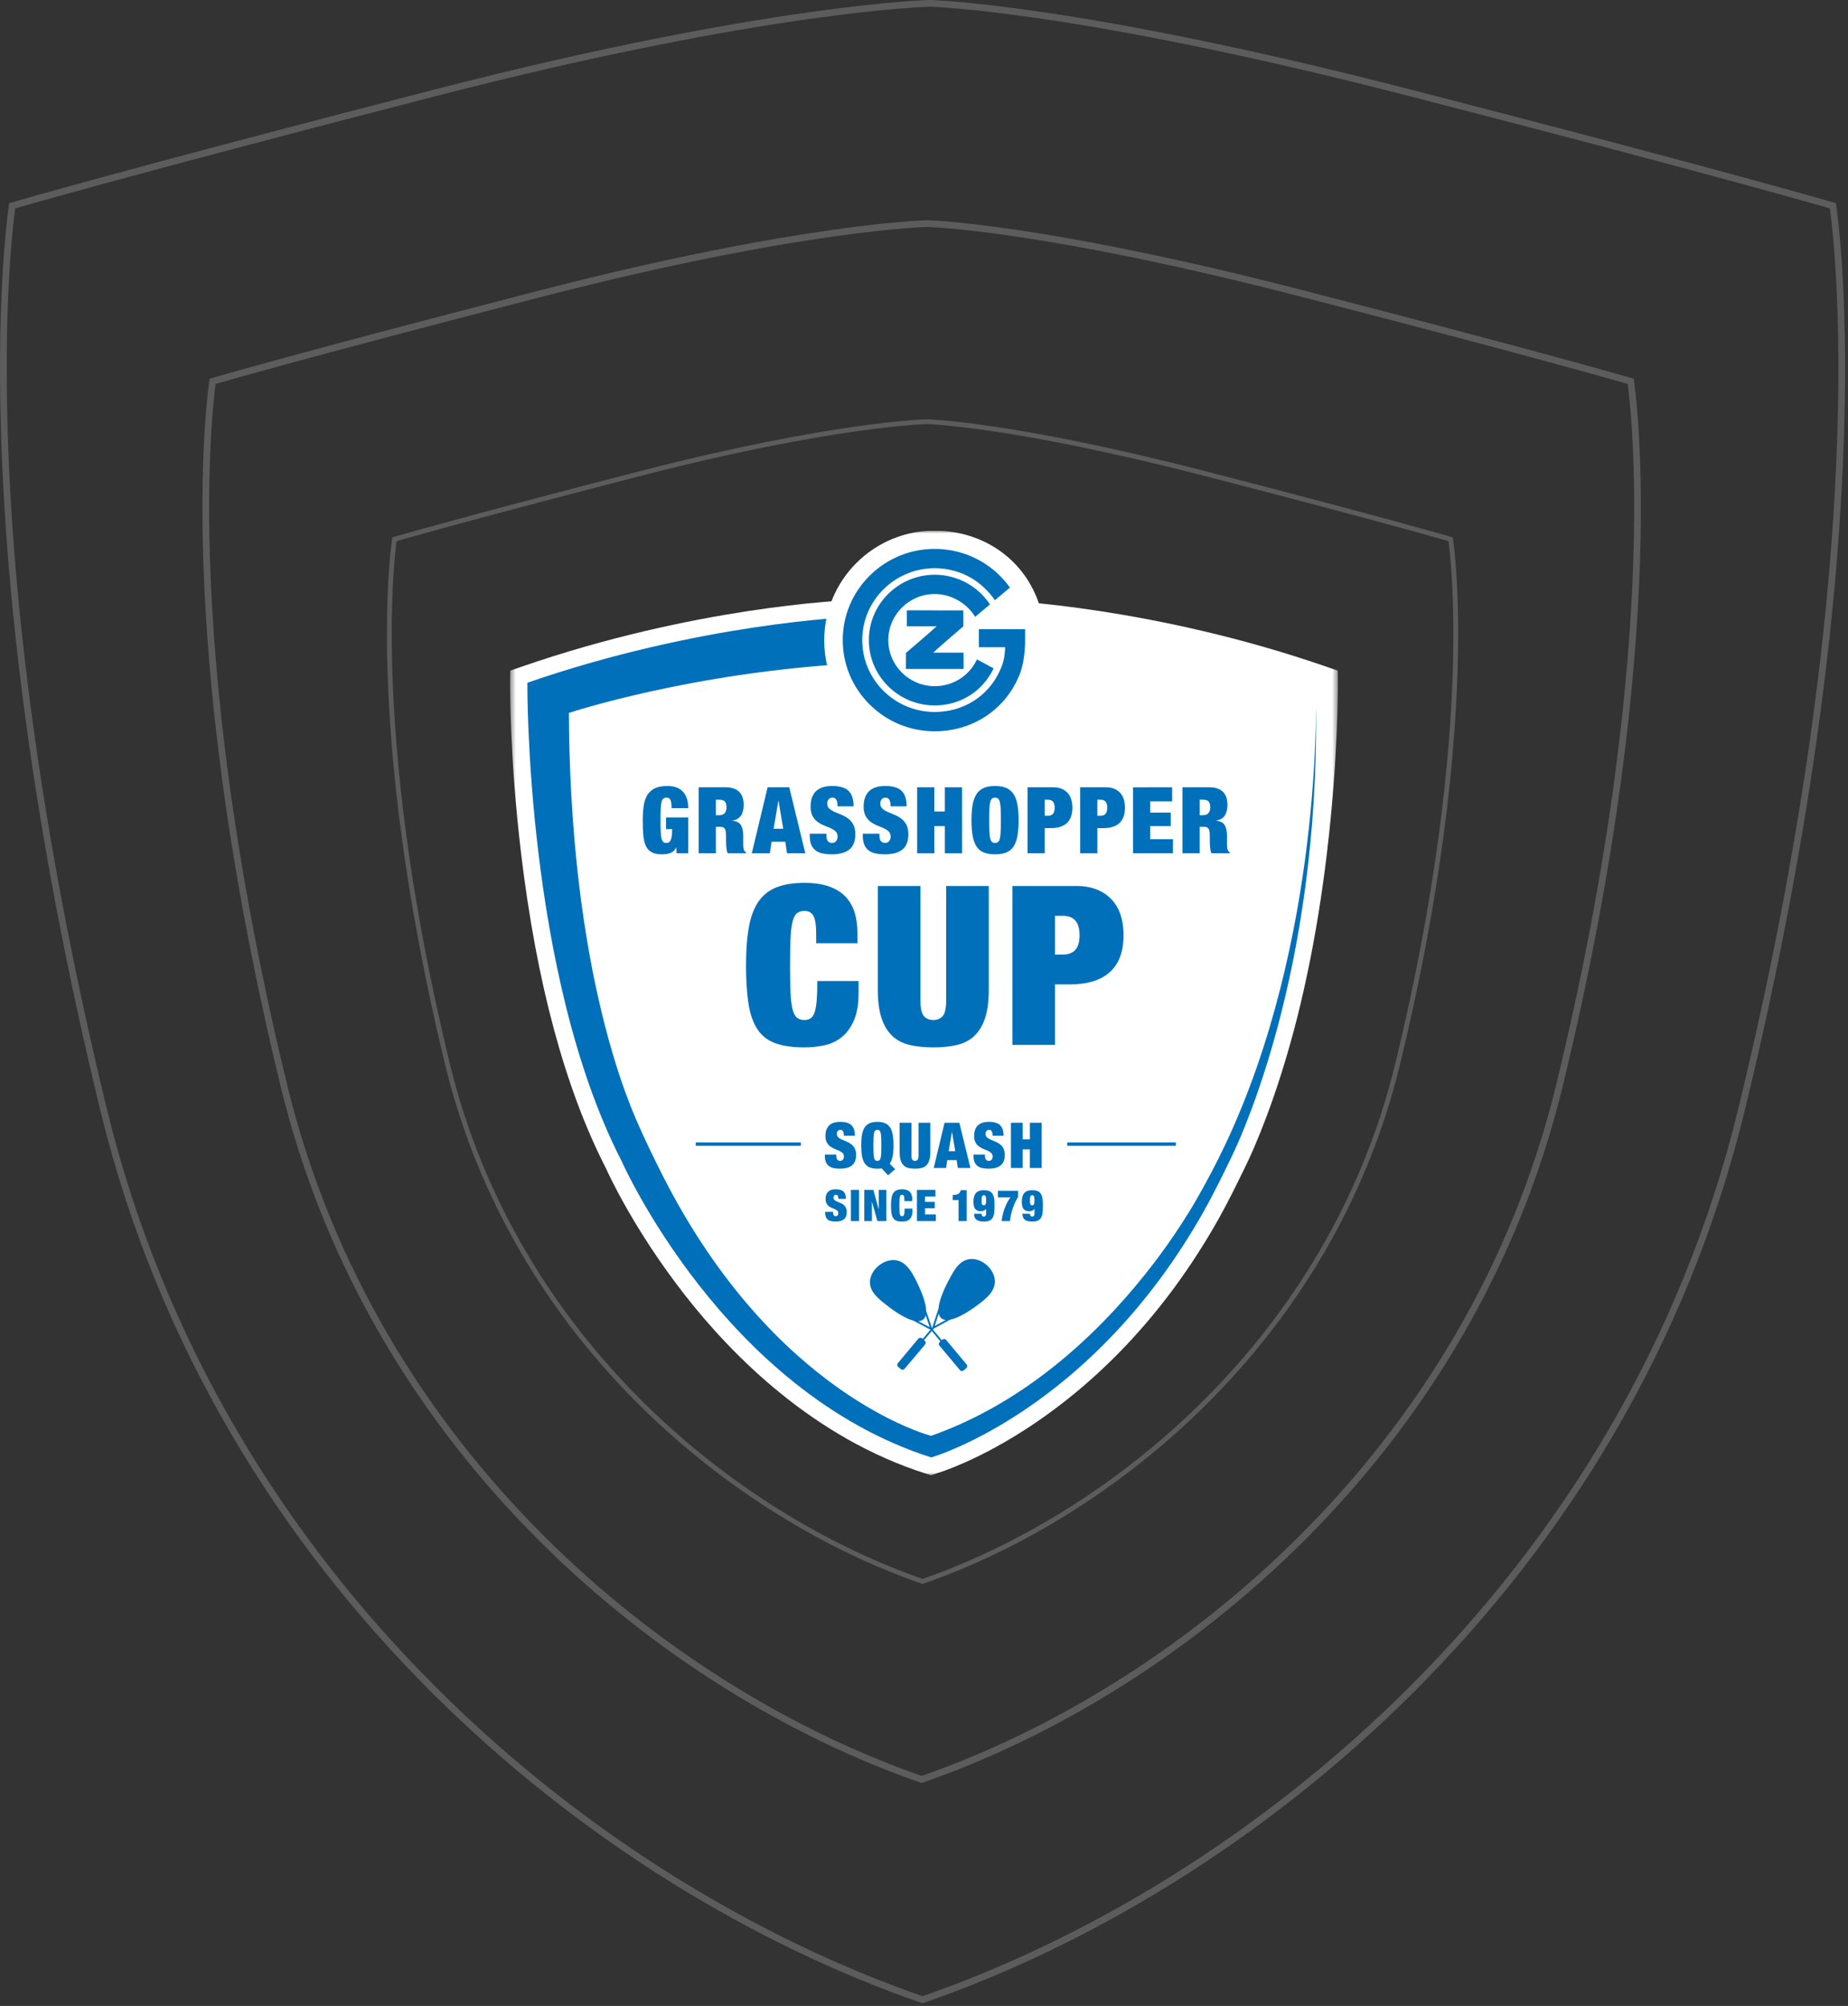 <svg fill="none" height="344" viewBox="0 0 317 344" width="317" xmlns="http://www.w3.org/2000/svg" xmlns:xlink="http://www.w3.org/1999/xlink"><rect x="0" y="0" width="317" height="344" fill="#333333" stroke="none"/><clipPath id="a"><path d="m87.5 91.001h142v161.991h-142z"/></clipPath><mask id="b" height="162" maskUnits="userSpaceOnUse" width="143" x="87" y="91"><path d="m229.499 91.001h-142v161.99h142z" fill="#fff"/></mask><g stroke="#fff" stroke-opacity=".2"><path d="m158.987 72.316c.007 0.0.017.001.031.001.027.001.069.002.126.004.112.004.283.013.512.025.459.026 1.154.072 2.093.154 1.878.165 4.73.473 8.622 1.05 7.784 1.153 19.724 3.379 36.331 7.664 15.698 4.05 26.297 6.886 32.971 8.708 3.337.911 5.693 1.569 7.214 1.999.76.215 1.312.373 1.674.477.11.032.203.058.279.08.005.033.01.069.015.107.034.244.084.61.14 1.099.113.977.259 2.44.39 4.38.262 3.881.464 9.671.221 17.293-.484 15.244-2.745 37.821-9.86 67.123-11.443 47.125-48.937 77.438-81.496 88.719-32.559-11.281-70.053-41.594-81.495-88.719-7.115-29.302-9.377-51.879-9.861-67.123-.242-7.622-.041-13.412.222-17.293.131-1.94.278-3.403.391-4.38.057-.488.105-.855.139-1.099.005-.039.01-.075.015-.107.076-.022.169-.048.28-.08.361-.104.913-.263 1.674-.477 1.521-.43 3.877-1.088 7.214-1.999 6.674-1.822 17.274-4.658 32.972-8.708 16.605-4.285 28.913-6.51 37.065-7.663 4.076-.577 7.114-.886 9.13-1.051 1.008-.082 1.761-.129 2.261-.154.25-.013.436-.021.559-.025.062-.002.109-.003.139-.004l.033-.001z" stroke-width=".824"/><path d="m159.087 38.341c.009 0.0.023 0.0.041.001.037.001.093.004.168.007.151.006.38.016.688.033.617.035 1.55.097 2.81.207 2.521.221 6.352.635 11.577 1.409 10.451 1.548 26.483 4.533 48.781 10.282 21.079 5.435 35.312 9.239 44.274 11.684 4.481 1.223 7.644 2.106 9.686 2.683 1.022.288 1.763.5 2.248.64.143.041.263.076.362.104.005.04.012.083.018.129.046.327.111.819.187 1.474.152 1.31.348 3.273.524 5.876.352 5.206.623 12.974.298 23.201-.651 20.454-3.688 50.745-13.241 90.06-15.362 63.219-65.697 103.888-109.41 119.024-43.713-15.136-94.048-55.805-109.409-119.024-9.553-39.315-12.591-69.606-13.242-90.06-.325-10.227-.054-17.995.298-23.201.176-2.603.373-4.566.524-5.876.076-.655.141-1.147.186-1.474.006-.046.012-.089.018-.129.099-.029.22-.063.362-.104.485-.14 1.227-.351 2.248-.64 2.042-.577 5.206-1.46 9.687-2.683 8.962-2.445 23.194-6.25 44.273-11.684 22.297-5.749 38.823-8.735 49.77-10.282 5.472-.774 9.551-1.188 12.257-1.409 1.354-.111 2.365-.173 3.035-.207.336-.017.587-.027.752-.033.083-.003.145-.006.186-.007z" stroke-width="1.15"/><path d="m159.523.575c.012 0.0.03.001.053.002.048.001.121.004.218.008.195.008.49.021.886.043.792.044 1.99.124 3.608.266 3.237.283 8.154.815 14.859 1.808 13.412 1.985 33.983 5.813 62.59 13.185 27.039 6.967 45.296 11.843 56.792 14.978 5.748 1.567 9.806 2.7 12.426 3.439 1.31.37 2.261.642 2.884.821.234.067.421.122.564.163.012.077.025.167.039.269.059.42.143 1.052.241 1.893.195 1.682.447 4.201.672 7.54.452 6.679.8 16.642.382 29.757-.835 26.23-4.732 65.071-16.988 115.479-19.727 81.129-84.375 133.305-140.499 152.708-56.124-19.403-120.772-71.579-140.498-152.708-12.256-50.408-16.154-89.249-16.989-115.479-.418-13.115-.07-23.078.382-29.757.226-3.34.478-5.858.673-7.54.097-.841.181-1.472.239-1.893.014-.102.027-.192.038-.269.143-.042.332-.096.566-.163.623-.179 1.574-.451 2.884-.821 2.62-.74 6.678-1.872 12.426-3.439 11.496-3.135 29.754-8.011 56.792-14.978 28.606-7.371 49.81-11.2 63.857-13.185 7.023-.992 12.257-1.524 15.733-1.808 1.737-.142 3.035-.221 3.897-.266.431-.022.753-.035.967-.043.107-.004.186-.006.239-.008.026-.001.046-.002.059-.002.002 0.0.005-0.0.008 0z" stroke-width="1.15"/></g><g clip-path="url(#a)"><g mask="url(#b)"><path d="m148.351 102.832-2.696.104c-1.07.041-26.523 1.129-56.2 11.403l-1.939.672-.016 2.05c-.004.516-.08 12.827 1.887 29.296 2.648 22.169 7.542 40.329 14.546 53.977.477 1.062 4.892 10.666 13.501 21.69 8.296 10.625 22.207 24.572 41.362 30.683l.895.285.89-.292s1.046-.342 1.283-.427c1.123-.401 2.291-.872 3.568-1.438 1.742-.771 3.535-1.661 5.329-2.641 2.235-1.223 4.48-2.593 6.673-4.074 2.586-1.747 5.141-3.674 7.591-5.731 2.797-2.346 5.517-4.907 8.084-7.613 2.865-3.019 5.606-6.288 8.146-9.714 2.788-3.764 5.405-7.811 7.776-12.031 1.6-2.847 3.038-5.789 4.428-8.636l.214-.439c.456-.932.909-1.923 1.426-3.118.736-1.702 1.446-3.467 2.169-5.394.904-2.413 1.779-4.962 2.6-7.574.979-3.115 1.896-6.366 2.724-9.66.364-1.449.709-2.922 1.043-4.405.035-.153.07-.307.105-.461.174-.781.343-1.565.507-2.352 1.361-6.432 2.486-13.31 3.362-20.635 1.967-16.47 1.891-28.78 1.886-29.296l-.016-2.05-1.938-.672c-29.677-10.274-55.131-11.362-56.2-11.403l-2.696-.104s-10.421-.32-20.295 0z" fill="#fff"/><path d="m145.825 105.839s-25.75.994-55.362 11.246c0 0-.405 49.807 16.149 81.994 0 0 17.412 39.466 53.127 50.859 0 0 .984-.32 1.207-.401 1.14-.407 2.261-.868 3.368-1.357 1.739-.771 3.444-1.622 5.113-2.535 2.208-1.207 4.356-2.524 6.441-3.931 2.545-1.72 4.996-3.577 7.35-5.55 2.753-2.31 5.369-4.781 7.844-7.387 2.828-2.983 5.47-6.142 7.918-9.446 2.773-3.739 5.297-7.663 7.578-11.722 1.638-2.917 3.096-5.924 4.564-8.928.483-.987.934-1.989 1.371-2.997.75-1.735 1.451-3.49 2.113-5.26.919-2.451 1.765-4.929 2.551-7.426.986-3.138 1.875-6.307 2.677-9.496.953-3.795 1.784-7.622 2.497-11.47.819-4.424 1.486-8.876 2.006-13.345.586-5.026.986-10.072 1.209-15.126.206-4.638.262-9.283.176-13.924.012.61.017 1.221.016 1.831-.002 1.721-.038 3.44-.099 5.16-.091 2.646-.238 5.291-.435 7.932-.251 3.39-.584 6.773-.995 10.148-.482 3.95-1.073 7.889-1.778 11.805-.782 4.332-1.704 8.64-2.785 12.907-1.149 4.537-2.477 9.03-4.012 13.451-1.588 4.571-3.396 9.066-5.464 13.439-1.488 3.147-3.128 6.244-4.857 9.266-.887 1.551-1.829 3.069-2.807 4.565-1.476 2.259-3.04 4.463-4.681 6.608-2.053 2.685-4.228 5.278-6.522 7.758-2.616 2.831-5.391 5.516-8.326 8.015-3.177 2.704-6.543 5.187-10.095 7.376-3.749 2.311-7.706 4.291-11.828 5.844 0 0-.892.33-1.341.488l-1.182-.364c-1.118-.376-2.217-.814-3.299-1.287-1.71-.747-3.38-1.585-5.01-2.494-2.176-1.21-4.281-2.547-6.316-3.982-2.517-1.774-4.923-3.703-7.219-5.755-2.73-2.442-5.3-5.057-7.713-7.812-2.815-3.213-5.413-6.613-7.804-10.151-2.765-4.093-5.254-8.37-7.489-12.773-1.626-3.206-3.203-6.472-4.626-9.774-.649-1.507-1.244-3.037-1.803-4.579-.792-2.183-1.508-4.393-2.166-6.62-.85-2.875-1.604-5.78-2.277-8.702-.826-3.585-1.531-7.198-2.135-10.828-.718-4.311-1.292-8.647-1.742-12.995-.524-5.055-.883-10.127-1.098-15.204-.151-3.547-.231-7.095-.246-10.645 0 0 20.829-6.961 49.131-8.51z" fill="#0070ba"/><path d="m179.042 108.688c-.066-1.981-.304-3.55-.749-4.94-2.486-7.743-9.553-12.747-18.007-12.747-10.422 0-18.902 8.446-18.902 18.828 0 10.342 8.512 18.757 18.975 18.757 8.23 0 15.4-5.087 17.841-12.659.852-2.649.894-5.672.842-7.239z" fill="#fff"/><g fill="#0070ba"><path d="m160.331 117.672c-4.397-.006-7.965-3.559-7.955-7.917.009-4.359 3.593-7.895 7.99-7.885 2.776.007 5.455 1.534 6.911 3.913l2.535-2.133c-2.073-3.147-5.621-5.076-9.438-5.086-3.015-.006-5.857 1.157-7.998 3.271-2.141 2.113-3.327 4.925-3.335 7.913-.004 2.987 1.168 5.801 3.298 7.924 2.134 2.122 4.971 3.294 7.985 3.302 4.398.008 8.232-2.41 10.117-6.35l-2.852-1.55c-1.305 2.807-4.128 4.608-7.258 4.598z"/><path d="m155.555 104.671-.006 2.729s3.925-.004 5.12-.001c-.041.039-.089.082-.141.13-1.198 1.098-5.126 4.439-5.126 4.439l-.01 2.751h9.897l-.004-2.797c-2.651-.002-4.389-.004-5.215-.004 1.01-.937 5.181-4.518 5.181-4.518v-2.723z"/><path d="m160.505 107.554c.091-.076.119-.101.192-.158l-.06.003-.446.425s.209-.185.314-.27z"/><path d="m160.233 111.761c-.093.078-.12.1-.189.157l.059-.003.441-.424s-.206.185-.311.27z"/><path d="m175.841 109.075-.003-.078h-.001l.004-1.089-7.931-.001.004 3.082h4.507c-.083 1.84-.296 2.668-.886 3.977-1.968 4.408-6.269 7.14-11.218 7.132-6.858-.014-12.425-5.556-12.411-12.353.015-6.799 5.606-12.316 12.465-12.301 2.203.004 4.362.585 6.244 1.681 1.528.887 2.968 2.246 4.051 3.806l2.58-2.173c-1.308-1.814-3.027-3.384-4.939-4.494-2.396-1.392-5.136-2.13-7.93-2.135-4.207-.01-8.17 1.61-11.162 4.561-2.99 2.953-4.644 6.873-4.652 11.049-.01 4.172 1.626 8.1 4.602 11.06 2.976 2.967 6.935 4.603 11.146 4.611 6.302.014 11.79-3.475 14.319-9.102.665-1.38 1.056-3.165 1.175-5.321h.004c.009-.136.016-.341.025-.566v-.172c.01-.384.012-.772.007-1.174z"/><path d="m159.483 227.612-1.97-1.044c.325-.014.614-.1.846-.29.217-.175.355-.419.436-.712zm1.978-1.556c.211.183.477.274.775.301l-1.899 1.034.695-2.123c.068.32.203.592.429.788zm7.681-9.209c-.137-.117-1.391-1.147-2.897-.908-1.726.26-2.637 1.981-3.445 3.504-.023.038-1.646 2.908-1.81 4.95l-1.067 3.264-.069.08-.976-2.898c-.017-1.38-.799-3.332-1.597-4.971l-.065-.138c-.752-1.472-1.687-3.304-3.511-3.604-1.342-.219-2.495.522-3.085 1.002-.227.195-1.362 1.24-1.395 2.701-.033 1.751 1.507 2.94 2.861 3.987.139.115 2.623 2.143 4.561 2.645l2.961 1.57-1.333 1.583-.091-.078c-.091-.092-.215-.136-.344-.122-.113.011-.225.065-.322.163l-3.481 4.166c-.08.081-.125.186-.125.299 0 .128.057.258.165.365l.429.366c.082.083.186.124.297.124.126 0 .257-.054.368-.165l3.521-4.174.006-.008c.153-.206.115-.487-.087-.648l-.1-.085 1.322-1.568 1.484 1.782-.097.083c-.098.074-.161.196-.171.328-.009.13.035.255.115.333l3.484 4.168c.073.098.197.163.328.172.011.001.021.001.034.001.117 0 .228-.044.3-.117l.429-.367c.098-.074.162-.197.172-.328.008-.13-.037-.255-.116-.333l-3.487-4.172c-.074-.097-.195-.159-.325-.168-.128-.008-.256.036-.334.115l-.095.082-1.519-1.822.151-.179 2.76-1.502-.004-.007c1.954-.352 4.643-2.437 4.761-2.53 1.318-.989 2.958-2.22 2.958-4.052-.031-1.619-1.274-2.693-1.519-2.889z"/><path d="m118.058 140.18v6.151h-1.997l-.063-.999h-.032c-.095.243-.231.444-.405.603-.174.157-.369.276-.587.356-.216.079-.448.135-.696.167-.249.031-.5.047-.754.047-.75 0-1.342-.125-1.775-.373s-.762-.62-.983-1.117c-.222-.497-.362-1.11-.42-1.839-.058-.73-.088-1.564-.088-2.504 0-.952.057-1.792.167-2.521.111-.73.323-1.342.634-1.839.312-.497.743-.875 1.293-1.134.549-.258 1.256-.388 2.124-.388.517 0 .995.069 1.433.206.44.137.818.359 1.134.666.318.307.565.7.746 1.181.179.482.269 1.064.269 1.752h-2.853c0-.603-.053-1.041-.159-1.316-.105-.327-.333-.492-.682-.492-.243 0-.435.059-.578.175s-.248.323-.317.618c-.07.297-.114.695-.135 1.197s-.032 1.134-.032 1.895.011 1.391.032 1.894c.021.501.065.9.135 1.196.069.296.169.502.301.619s.309.174.532.174c.157 0 .298-.032.419-.095.121-.064.225-.182.31-.357.084-.175.15-.417.197-.729.049-.312.072-.71.072-1.197h-1.047v-1.997z"/><path d="m124.463 135.012c.56 0 1.039.074 1.435.221.395.149.718.358.967.627.248.27.428.589.539.959.11.37.166.772.166 1.204 0 .761-.153 1.375-.459 1.839-.308.465-.799.751-1.475.857v.031c.708.064 1.194.312 1.458.746.265.433.397 1.03.397 1.791v1.426c0 .16.005.309.015.452.011.143.027.272.048.389.021.116.048.205.08.269.042.063.084.124.126.182.043.059.112.114.207.167v.158h-3.139c-.075-.148-.13-.322-.167-.522-.037-.202-.062-.403-.079-.604-.016-.199-.026-.393-.032-.577-.006-.186-.008-.336-.008-.453v-.761c0-.316-.015-.581-.047-.793-.032-.211-.088-.376-.167-.498s-.179-.206-.301-.254c-.121-.048-.272-.071-.452-.071h-.776v4.533h-2.949v-11.318zm-1.078 4.787c.423 0 .734-.124.936-.372.2-.249.301-.573.301-.975 0-.476-.098-.814-.294-1.015-.195-.2-.515-.301-.958-.301h-.571v2.663z"/><path d="m135.385 135.012 2.758 11.318h-3.139l-.301-1.981h-2.347l-.301 1.981h-3.092l2.711-11.318zm-1.871 2.314-.808 4.803h1.647l-.808-4.803z"/><path d="m143.658 138.008c0-.338-.068-.626-.205-.863-.138-.239-.349-.358-.634-.358-.318 0-.55.104-.698.309-.148.206-.222.437-.222.69 0 .37.119.663.356.88.239.216.537.404.896.563.359.158.746.319 1.158.483.411.164.797.378 1.157.642.358.264.657.611.895 1.039.238.427.357.985.357 1.672 0 1.204-.344 2.079-1.03 2.623-.687.545-1.68.817-2.981.817-.612 0-1.154-.05-1.624-.15-.471-.101-.867-.275-1.189-.524-.323-.248-.569-.573-.738-.975-.169-.401-.253-.898-.253-1.49v-.396h2.854v.269c0 .487.089.828.269 1.022.179.197.412.294.697.294.307 0 .542-.105.706-.317.164-.211.245-.47.245-.777 0-.369-.113-.663-.34-.879-.228-.217-.513-.402-.856-.555-.344-.153-.716-.31-1.118-.468s-.774-.365-1.117-.618c-.344-.254-.63-.587-.856-.999-.228-.412-.341-.951-.341-1.617 0-1.152.306-2.03.919-2.632s1.543-.903 2.79-.903c1.289 0 2.222.278 2.798.832.576.555.864 1.441.864 2.655h-2.759z"/><path d="m152.758 138.008c0-.338-.069-.626-.206-.863-.137-.239-.349-.358-.634-.358-.317 0-.55.104-.698.309-.148.206-.221.437-.221.69 0 .37.118.663.356.88.238.216.537.404.896.563.359.158.745.319 1.156.483.413.164.799.378 1.158.642s.658.611.896 1.039c.237.427.357.985.357 1.672 0 1.204-.344 2.079-1.031 2.623-.686.545-1.68.817-2.98.817-.613 0-1.155-.05-1.626-.15-.469-.101-.865-.275-1.188-.524-.322-.248-.568-.573-.737-.975-.169-.401-.254-.898-.254-1.49v-.396h2.854v.269c0 .487.089.828.269 1.022.18.197.412.294.698.294.306 0 .541-.105.705-.317.163-.211.245-.47.245-.777 0-.369-.112-.663-.341-.879-.227-.217-.512-.402-.855-.555-.344-.153-.716-.31-1.117-.468-.403-.158-.775-.365-1.118-.618-.344-.254-.629-.587-.857-.999-.226-.412-.341-.951-.341-1.617 0-1.152.308-2.03.921-2.632.611-.602 1.542-.903 2.789-.903 1.29 0 2.222.278 2.799.832.575.555.863 1.441.863 2.655h-2.758z"/><path d="m160.273 135.012v4.154h1.806v-4.154h2.949v11.318h-2.949v-4.66h-1.806v4.66h-2.95v-11.318z"/><path d="m166.851 137.968c.136-.745.365-1.352.681-1.823.317-.47.734-.814 1.252-1.03.519-.217 1.152-.324 1.902-.324s1.385.107 1.903.324c.517.216.935.56 1.253 1.03.316.471.543 1.078.681 1.823.137.745.206 1.646.206 2.703s-.069 1.957-.206 2.703c-.138.745-.365 1.353-.681 1.823-.318.47-.736.806-1.253 1.006-.518.201-1.153.302-1.903.302s-1.383-.101-1.902-.302c-.518-.2-.935-.536-1.252-1.006-.316-.47-.545-1.078-.681-1.823-.137-.746-.207-1.646-.207-2.703s.07-1.958.207-2.703zm2.869 4.598c.02.502.066.901.135 1.196.068.297.169.503.301.619s.309.174.53.174c.223 0 .4-.058.532-.174s.232-.322.301-.619c.069-.295.114-.694.134-1.196.023-.502.032-1.134.032-1.895s-.009-1.392-.032-1.895c-.02-.501-.065-.9-.134-1.196s-.169-.503-.301-.618c-.132-.116-.309-.174-.532-.174-.221 0-.398.058-.53.174-.132.115-.233.322-.301.618-.069.296-.115.695-.135 1.196-.022.503-.032 1.134-.032 1.895s.01 1.393.032 1.895z"/><path d="m180.689 135.012c.56 0 1.046.089 1.459.27.412.179.753.425 1.023.736.27.312.467.68.593 1.102.128.423.191.883.191 1.379 0 1.173-.315 2.053-.943 2.64-.629.586-1.551.879-2.766.879h-1.031v4.312h-2.948v-11.318zm-.919 4.882c.37 0 .653-.111.848-.333.196-.222.293-.571.293-1.046 0-.919-.38-1.379-1.141-1.379h-.555v2.758z"/><path d="m189.71 135.012c.559 0 1.045.089 1.457.27.413.179.754.425 1.023.736.27.312.468.68.595 1.102.126.423.19.883.19 1.379 0 1.173-.315 2.053-.942 2.64-.63.586-1.552.879-2.767.879h-1.031v4.312h-2.948v-11.318zm-.92 4.882c.37 0 .653-.111.848-.333.196-.222.293-.571.293-1.046 0-.919-.38-1.379-1.141-1.379h-.555v2.758z"/><path d="m201.06 135.012v2.409h-3.758v1.934h3.52v2.315h-3.52v2.251h3.9v2.409h-6.847v-11.318z"/><path d="m207.448 135.012c.56 0 1.038.074 1.435.221.396.149.717.358.966.627.248.27.428.589.539.959.112.37.167.772.167 1.204 0 .761-.154 1.375-.46 1.839-.307.465-.799.751-1.475.857v.031c.708.064 1.194.312 1.459.746.264.433.396 1.03.396 1.791v1.426c0 .16.005.309.016.452s.026.272.048.389c.021.116.048.205.078.269.043.063.085.124.127.182.042.059.111.114.206.167v.158h-3.138c-.073-.148-.13-.322-.167-.522-.036-.202-.063-.403-.079-.604-.016-.199-.026-.393-.032-.577-.004-.186-.007-.336-.007-.453v-.761c0-.316-.017-.581-.048-.793-.031-.211-.087-.376-.166-.498s-.181-.206-.302-.254-.272-.071-.451-.071h-.777v4.533h-2.949v-11.318zm-1.079 4.787c.423 0 .735-.124.935-.372.201-.249.301-.573.301-.975 0-.476-.097-.814-.292-1.015-.196-.2-.516-.301-.959-.301h-.57v2.663z"/><path d="m139.532 157.055c-.315-.559-.827-.84-1.534-.84-.551 0-.99.139-1.318.42-.327.28-.576.776-.746 1.488-.171.713-.282 1.675-.334 2.883-.053 1.209-.079 2.729-.079 4.562s.026 3.353.079 4.561c.052 1.209.163 2.171.334 2.883.17.713.419 1.209.746 1.489.328.28.767.42 1.318.42.445 0 .812-.108 1.1-.325.289-.215.511-.577.669-1.087.158-.509.269-1.189.335-2.044.065-.852.098-1.927.098-3.224h7.077v2.023c0 1.908-.261 3.474-.785 4.696-.526 1.221-1.219 2.181-2.085 2.882-.865.7-1.854 1.17-2.968 1.412-1.115.242-2.262.363-3.441.363-2.045 0-3.723-.242-5.033-.726-1.311-.483-2.333-1.291-3.067-2.424-.735-1.132-1.239-2.596-1.514-4.39-.276-1.794-.413-3.964-.413-6.51 0-2.595.163-4.796.492-6.603.328-1.808.885-3.27 1.671-4.391.787-1.12 1.821-1.927 3.106-2.424 1.285-.495 2.871-.744 4.758-.744 1.651 0 3.053.204 4.208.611 1.153.407 2.09.986 2.811 1.736.72.752 1.244 1.655 1.573 2.711.327 1.056.492 2.246.492 3.57v1.718h-7.079v-1.527c0-1.553-.157-2.61-.471-3.169z"/><path d="m157.893 171.599c0 1.324.197 2.208.589 2.653.394.446.931.669 1.613.669.681 0 1.219-.223 1.612-.669.394-.445.59-1.329.59-2.653v-19.661h7.313v17.867c0 1.909-.209 3.499-.628 4.772-.42 1.272-1.03 2.29-1.829 3.053-.8.764-1.789 1.286-2.968 1.566-1.18.28-2.543.42-4.09.42-1.521 0-2.877-.14-4.07-.42s-2.189-.802-2.988-1.566c-.8-.763-1.409-1.781-1.829-3.053-.419-1.273-.628-2.863-.628-4.772v-17.867h7.313z"/><path d="m184.632 151.939c1.389 0 2.595.217 3.618.649 1.022.432 1.868 1.025 2.536 1.776s1.16 1.635 1.474 2.653c.315 1.018.472 2.125.472 3.321 0 2.824-.78 4.943-2.34 6.356-1.559 1.412-3.847 2.119-6.86 2.119h-2.558v10.383h-7.312v-27.257zm-2.28 11.758c.917 0 1.618-.267 2.103-.802.485-.534.729-1.374.729-2.519 0-2.214-.945-3.321-2.832-3.321h-1.378v6.642z"/><path d="m137.375 195.913h-18.025v.58h18.025z"/><path d="m201.7 195.913h-18.635v.58h18.635z"/><path d="m144.754 194.592c0-.231-.048-.429-.141-.592-.095-.163-.239-.245-.435-.245-.218 0-.377.072-.478.213-.101.142-.151.298-.151.472 0 .254.08.454.243.603s.368.277.614.385c.247.109.511.22.793.332s.547.259.793.44.451.418.614.712c.162.293.244.675.244 1.145 0 .826-.235 1.425-.706 1.798-.47.373-1.151.559-2.042.559-.42 0-.791-.033-1.114-.102-.321-.069-.594-.19-.814-.358-.221-.172-.389-.394-.505-.669-.117-.276-.174-.616-.174-1.021v-.272h1.955v.185c0 .332.062.567.185.701.123.133.282.201.478.201.21 0 .371-.073.483-.217.113-.146.168-.323.168-.533 0-.254-.078-.455-.233-.603-.156-.149-.352-.274-.587-.38-.235-.104-.49-.212-.765-.321-.276-.108-.531-.249-.766-.424-.236-.173-.43-.401-.587-.684-.156-.282-.234-.651-.234-1.108 0-.788.211-1.389.63-1.803.42-.413 1.058-.619 1.912-.619.884 0 1.523.191 1.917.571.396.38.593.986.593 1.819h-1.89z"/><path d="m151.228 200.36c-.087.014-.172.028-.255.038-.084.011-.176.016-.277.016h-.196c-.514 0-.949-.069-1.304-.207-.354-.137-.64-.367-.857-.69-.218-.321-.374-.738-.468-1.248s-.14-1.128-.14-1.852.046-1.341.14-1.853c.094-.51.25-.926.468-1.248.217-.323.503-.558.857-.706.355-.149.79-.223 1.304-.223s.949.074 1.304.223c.354.148.641.383.858.706.217.322.373.738.467 1.248.094.512.141 1.129.141 1.853 0 .746-.051 1.377-.152 1.89-.102.514-.267.934-.5 1.259l.934.935-1.217 1.053zm-1.39-2.645c.014.344.045.617.092.82s.115.344.207.424c.09.079.212.119.363.119.152 0 .274-.04.364-.119.09-.08.16-.221.207-.424s.076-.476.092-.82c.014-.344.021-.777.021-1.298s-.007-.954-.021-1.298c-.016-.345-.045-.617-.092-.82-.047-.204-.117-.345-.207-.424-.09-.08-.212-.12-.364-.12-.151 0-.273.04-.363.12-.092.079-.16.22-.207.424-.047.203-.078.475-.092.82-.015.344-.022.777-.022 1.298s.007.954.022 1.298z"/><path d="m156.345 198.133c0 .377.054.629.163.755.109.127.257.191.445.191.189 0 .337-.064.446-.191.108-.126.162-.378.162-.755v-5.593h2.021v5.083c0 .543-.058.996-.174 1.358s-.284.652-.505.869-.494.365-.82.444c-.326.08-.703.12-1.13.12-.42 0-.795-.04-1.124-.12-.329-.079-.605-.227-.826-.444s-.389-.507-.505-.869c-.115-.362-.174-.815-.174-1.358v-5.083h2.021z"/><path d="m164.567 192.54 1.89 7.754h-2.151l-.207-1.357h-1.607l-.207 1.357h-2.118l1.857-7.754zm-1.282 1.585-.554 3.291h1.129l-.554-3.291z"/><path d="m170.258 194.592c0-.231-.048-.429-.142-.592s-.238-.245-.434-.245c-.217 0-.377.072-.478.213-.101.142-.152.298-.152.472 0 .254.081.454.244.603s.368.277.614.385c.246.109.511.22.793.332s.546.259.793.44.451.418.614.712c.162.293.243.675.243 1.145 0 .826-.234 1.425-.704 1.798-.472.373-1.153.559-2.044.559-.419 0-.79-.033-1.113-.102-.321-.069-.593-.19-.814-.358-.221-.172-.389-.394-.505-.669-.117-.276-.174-.616-.174-1.021v-.272h1.955v.185c0 .332.062.567.184.701.124.133.284.201.479.201.21 0 .37-.073.483-.217.113-.146.169-.323.169-.533 0-.254-.079-.455-.234-.603-.155-.149-.352-.274-.586-.38-.236-.104-.491-.212-.766-.321-.276-.108-.531-.249-.766-.424-.236-.173-.431-.401-.587-.684-.156-.282-.233-.651-.233-1.108 0-.788.21-1.389.63-1.803.419-.413 1.057-.619 1.911-.619.884 0 1.523.191 1.917.571.396.38.593.986.593 1.819h-1.89z"/><path d="m175.429 192.54v2.846h1.237v-2.846h2.022v7.755h-2.022v-3.193h-1.237v3.193h-2.021v-7.755z"/><path d="m143.799 205.47c0-.161-.032-.296-.097-.409-.064-.112-.165-.169-.3-.169-.15 0-.26.05-.33.146-.069.098-.104.207-.104.327 0 .175.056.314.168.416.112.103.254.191.424.266s.352.151.547.228c.194.078.377.179.546.304.17.125.312.289.424.491.113.203.169.466.169.791 0 .57-.162.983-.487 1.241-.325.257-.795.385-1.409.385-.29 0-.546-.024-.768-.071-.223-.047-.41-.13-.563-.247-.152-.118-.269-.271-.348-.461-.08-.19-.121-.426-.121-.704v-.188h1.35v.127c0 .23.042.391.128.484.084.092.195.139.329.139.145 0 .256-.05.334-.15.078-.101.115-.223.115-.368 0-.175-.053-.314-.16-.416-.108-.101-.243-.19-.405-.262-.163-.073-.339-.147-.528-.221-.191-.075-.366-.172-.529-.292-.163-.121-.297-.278-.404-.472-.108-.196-.162-.451-.162-.765 0-.545.145-.96.435-1.245.29-.284.729-.427 1.319-.427.61 0 1.051.131 1.323.393.273.263.409.682.409 1.256h-1.305z"/><path d="m147.359 204.053h-1.393v5.352h1.393z"/><path d="m149.817 204.054.899 3.298h.016v-3.298h1.304v5.352h-1.53l-.929-3.305h-.014v3.305h-1.305v-5.352z"/><path d="m155.041 205.058c-.059-.11-.157-.165-.292-.165-.105 0-.188.028-.252.082-.062.055-.109.154-.141.293-.034.14-.054.328-.064.566-.011.237-.016.535-.016.895s.005.659.016.896c.01.237.03.426.064.566.032.14.079.236.141.292.064.055.147.083.252.083.084 0 .155-.022.209-.065.056-.041.099-.113.128-.213.03-.099.052-.233.064-.4.013-.168.018-.379.018-.634h1.35v.398c0 .374-.05.681-.15.921s-.233.429-.398.566c-.164.137-.353.231-.565.278-.213.047-.431.07-.656.07-.39 0-.71-.047-.96-.142-.249-.095-.445-.254-.584-.475-.14-.224-.237-.51-.289-.863-.052-.352-.078-.778-.078-1.278 0-.509.03-.941.094-1.296.062-.355.169-.642.318-.862.15-.22.347-.378.592-.477.245-.097.547-.146.907-.146.315 0 .582.041.802.121s.399.193.536.341c.137.147.238.324.299.532.063.207.094.441.094.701v.337h-1.349v-.299c0-.306-.03-.513-.09-.623z"/><path d="m160.461 204.054v1.139h-1.777v.914h1.663v1.095h-1.663v1.064h1.844v1.14h-3.238v-5.352z"/><path d="m164.426 205.793h-1.004v-.87c.214 0 .398-.013.554-.041.155-.028.287-.073.396-.135.111-.063.201-.146.271-.255.069-.108.127-.238.173-.393h1.003v5.307h-1.393z"/><path d="m168.496 208.536c.055.069.147.105.277.105.1 0 .189-.042.265-.124.078-.083.117-.207.117-.37v-.848h-.015c-.06.124-.171.225-.334.3-.162.075-.348.112-.558.112-.19 0-.362-.026-.516-.079-.156-.053-.29-.14-.402-.262-.112-.123-.198-.288-.259-.494-.059-.208-.09-.466-.09-.776 0-.36.039-.666.117-.918.077-.252.192-.46.344-.623.153-.162.339-.279.559-.351.22-.073.472-.109.757-.109.305 0 .572.036.802.109.229.072.422.195.573.37.153.175.268.408.345.698.077.289.116.651.116 1.086v.585c0 .41-.021.773-.063 1.09s-.129.585-.258.802c-.131.218-.316.38-.557.487-.238.108-.557.162-.95.162-.345 0-.626-.036-.843-.105-.218-.07-.388-.168-.511-.293-.122-.125-.207-.269-.255-.43-.047-.162-.071-.334-.071-.513h1.304c.005.179.041.309.106.389zm-.034-2.009c.057.12.159.181.304.181.129 0 .226-.061.292-.181.064-.119.097-.35.097-.69s-.028-.569-.086-.689c-.057-.12-.159-.18-.303-.18-.13 0-.228.06-.293.18-.064.12-.097.349-.097.689s.028.571.086.69z"/><path d="m174.648 204.204v1.041c-.185.29-.356.606-.514.949-.157.342-.297.695-.419 1.06-.123.365-.222.731-.3 1.098-.077.367-.128.718-.154 1.053h-1.438c.034-.34.092-.687.172-1.042s.181-.706.304-1.052c.122-.348.268-.688.438-1.02.17-.333.365-.648.585-.948h-2.136v-1.139z"/><path d="m176.791 208.536c.055.069.147.105.279.105.099 0 .187-.042.265-.124.078-.083.117-.207.117-.37v-.848h-.016c-.06.124-.171.225-.334.3-.161.075-.348.112-.558.112-.19 0-.362-.026-.517-.079s-.289-.14-.401-.262c-.112-.123-.198-.288-.259-.494-.06-.208-.09-.466-.09-.776 0-.36.039-.666.116-.918.078-.252.193-.46.345-.623.153-.162.339-.279.559-.351.221-.073.471-.109.756-.109.305 0 .574.036.803.109.23.072.421.195.574.37.151.175.267.408.344.698.077.289.116.651.116 1.086v.585c0 .41-.021.773-.064 1.09-.042.317-.128.585-.258.802-.13.218-.315.38-.555.487-.239.108-.557.162-.952.162-.345 0-.625-.036-.842-.105-.219-.07-.388-.168-.51-.293-.123-.125-.207-.269-.255-.43-.049-.162-.071-.334-.071-.513h1.304c.005.179.039.309.104.389zm-.033-2.009c.058.12.158.181.303.181.13 0 .228-.061.293-.181.064-.119.098-.35.098-.69s-.03-.569-.086-.689c-.059-.12-.16-.18-.305-.18-.13 0-.227.06-.293.18-.064.12-.097.349-.097.689s.029.571.087.69z"/></g></g></g></svg>